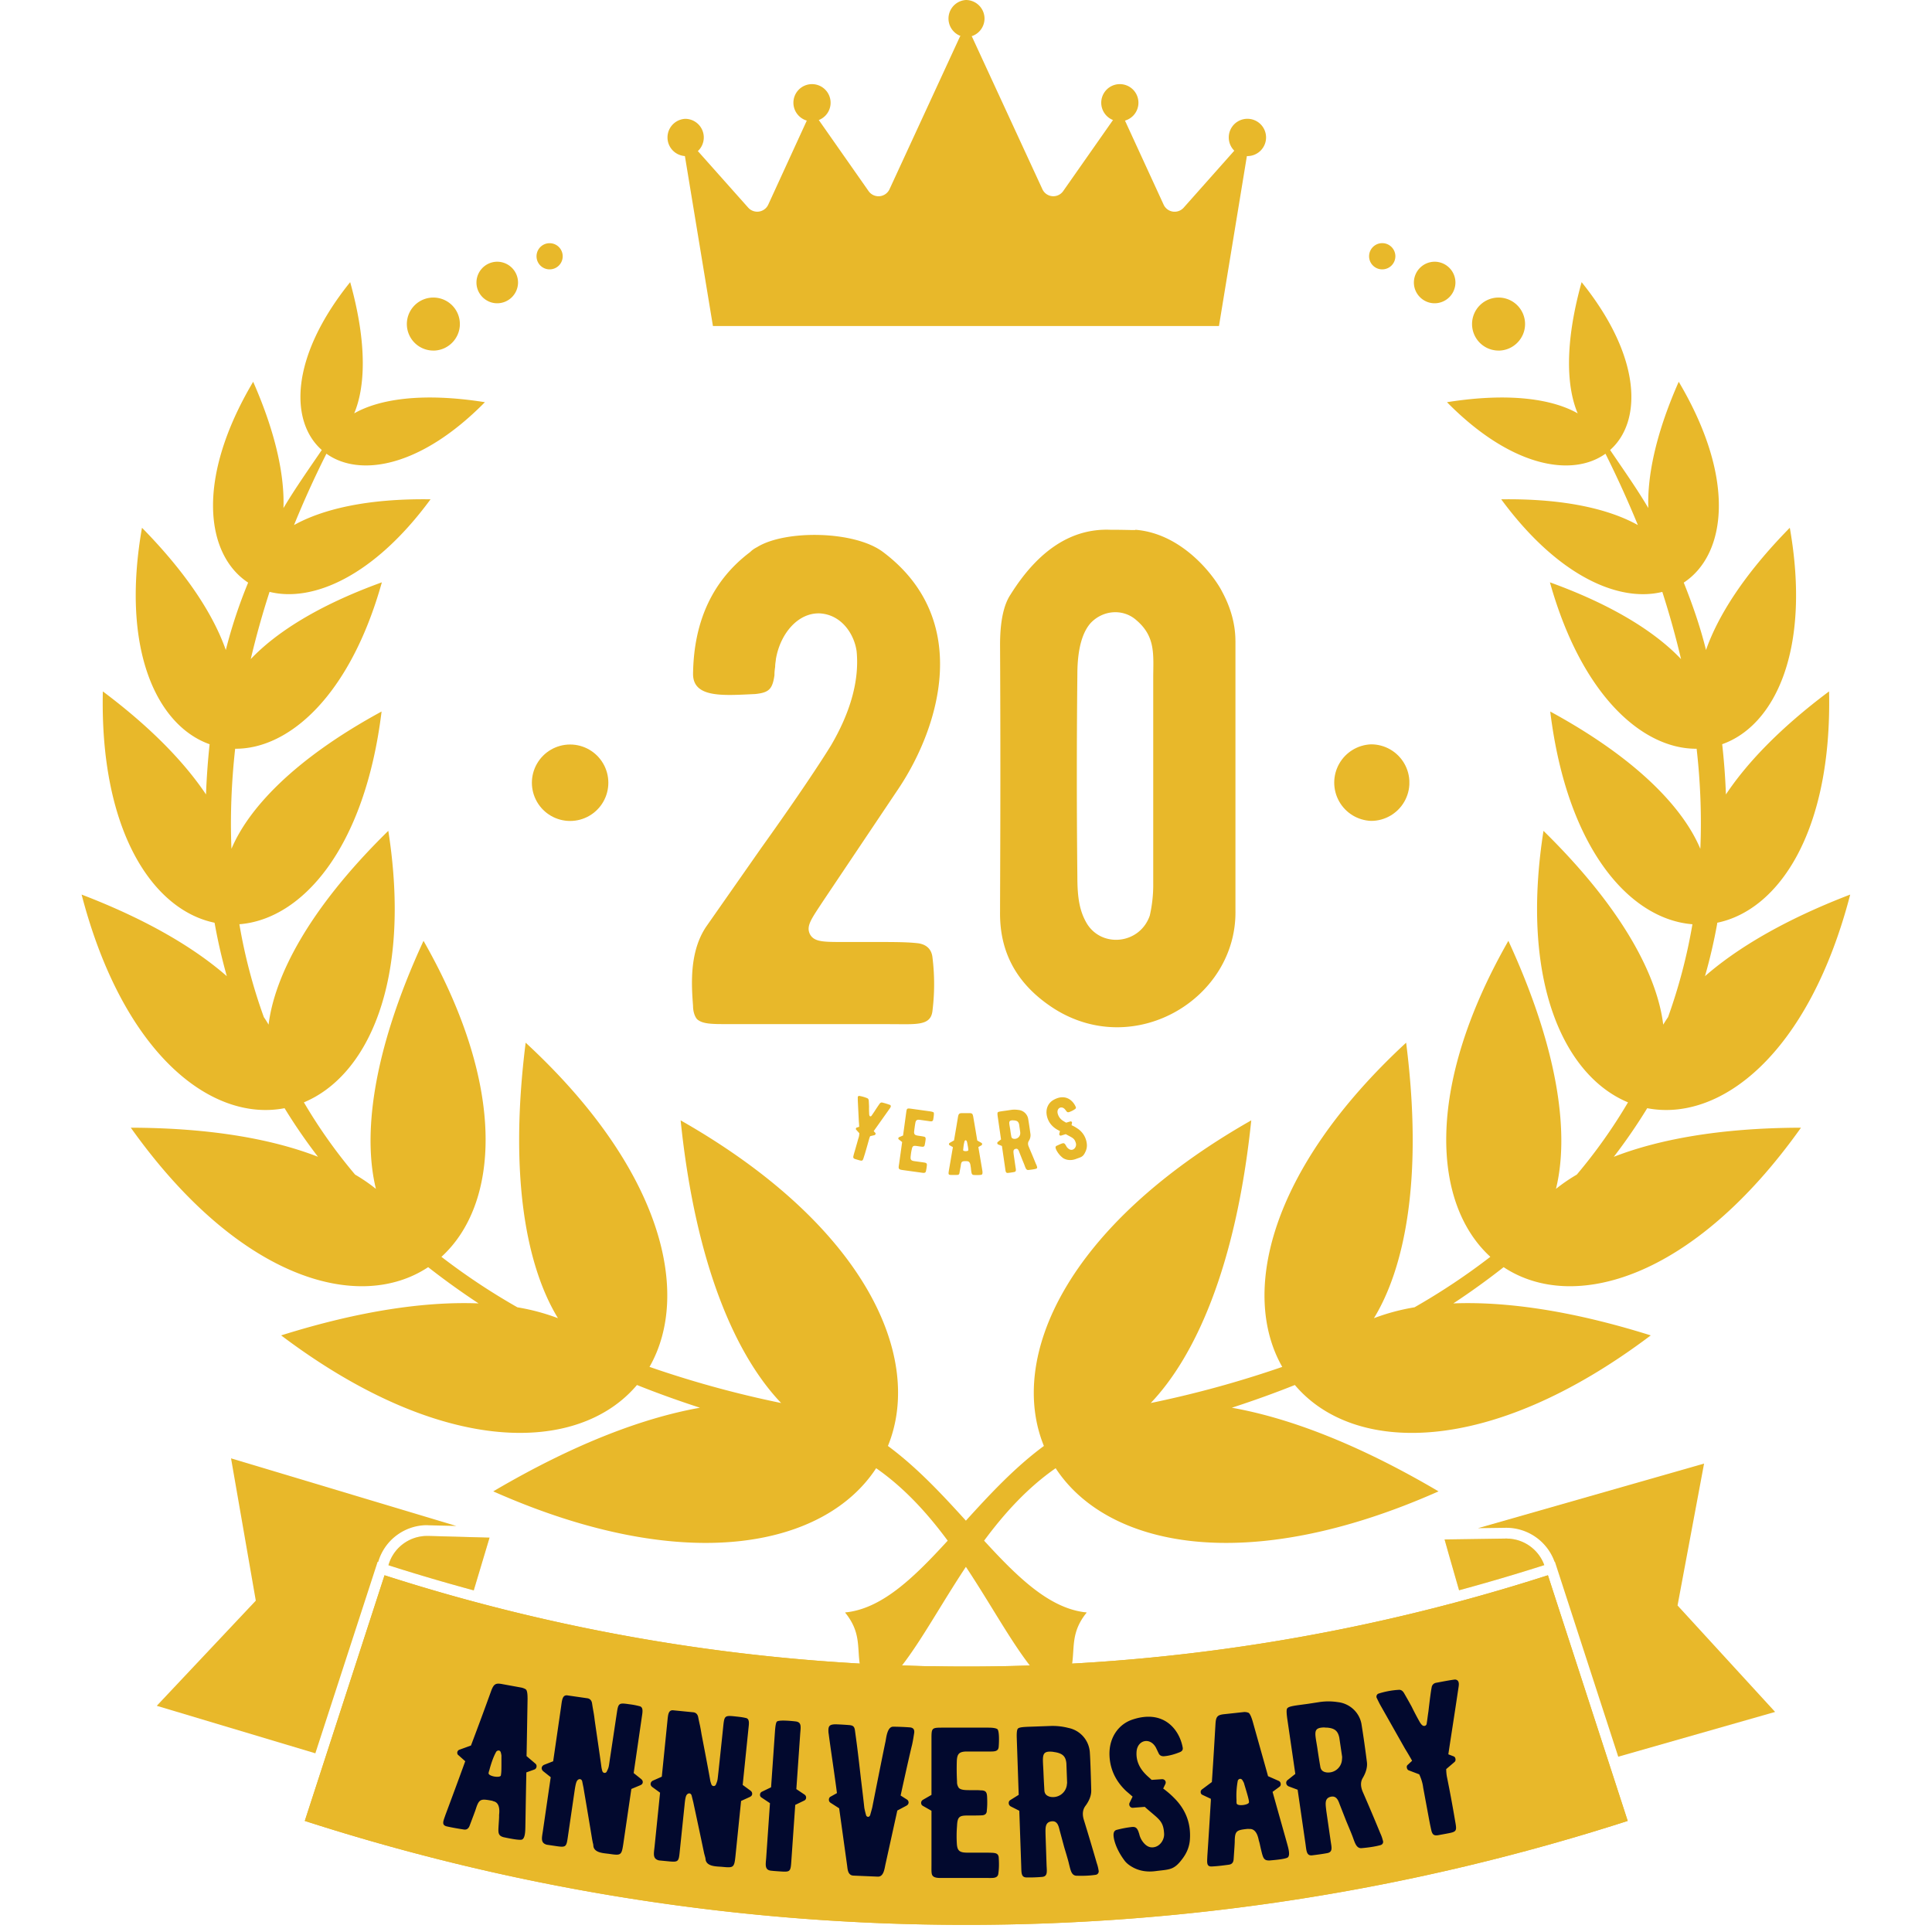 <svg xmlns="http://www.w3.org/2000/svg" width="100" height="100" version="1.0" viewBox="0 0 75 75"><defs><clipPath id="b"><path d="M3.168 10.922h68.656V65.8H3.168Zm0 0"/></clipPath><clipPath id="c"><path d="M57 56.61h12V69H57Zm0 0"/></clipPath><clipPath id="f"><path d="M1 .52h4v2.402H1Zm0 0"/></clipPath><clipPath id="e"><path d="M0 0h5v3H0z"/></clipPath><clipPath id="g"><path d="M6.086 56.61H18V69H6.086Zm0 0"/></clipPath><clipPath id="j"><path d="M1 .52h4.2v2.402H1Zm0 0"/></clipPath><clipPath id="i"><path d="M0 0h6v3H0z"/></clipPath><clipPath id="k"><path d="M11 61h53v13.996H11Zm0 0"/></clipPath><clipPath id="l"><path d="M20.648 28.902h2.97v2.97h-2.97Zm0 0"/></clipPath><clipPath id="m"><path d="M22.133 28.902a1.484 1.484 0 1 0-.002 2.968 1.484 1.484 0 0 0 .002-2.968Zm0 0"/></clipPath><clipPath id="n"><path d="M51.742 28.895h2.969v2.972h-2.969Zm0 0"/></clipPath><clipPath id="o"><path d="M53.227 28.895a1.487 1.487 0 0 0 0 2.972 1.486 1.486 0 0 0 0-2.972Zm0 0"/></clipPath><mask id="d"><g filter="url(#a)"><path fill-opacity=".3" d="M-7.5-7.5h90v90h-90z"/></g></mask><mask id="h"><g filter="url(#a)"><path fill-opacity=".3" d="M-7.5-7.5h90v90h-90z"/></g></mask><filter id="a" width="100%" height="100%" x="0%" y="0%"><feColorMatrix color-interpolation-filters="sRGB" values="0 0 0 0 1 0 0 0 0 1 0 0 0 0 1 0 0 0 1 0"/></filter></defs><g clip-path="url(#b)"><path fill="#e8b82a" fill-rule="evenodd" d="M12.492 17.469c-.512.75-1.039 1.5-1.488 2.254.043-1.196-.262-2.825-1.176-4.903-2.254 3.801-1.832 6.72-.195 7.797a19.143 19.143 0 0 0-.867 2.617c-.454-1.297-1.446-2.906-3.254-4.746-.836 4.758.597 7.684 2.625 8.403a28.43 28.43 0 0 0-.14 1.949c-.806-1.203-2.087-2.563-4.005-4-.12 5.45 1.957 8.488 4.336 8.98l.012.059c.125.691.281 1.363.465 2.016-1.235-1.079-3.059-2.18-5.637-3.168 1.625 6.242 5.07 8.836 7.879 8.293.398.652.832 1.28 1.297 1.886-1.719-.668-4.102-1.12-7.266-1.129 4.203 5.91 8.863 7.192 11.543 5.414.629.493 1.281.961 1.957 1.407-1.98-.078-4.52.254-7.664 1.242 6.293 4.746 11.555 4.597 13.813 1.926.8.32 1.617.613 2.445.882-2.152.383-4.832 1.368-8.024 3.247 7.48 3.32 12.872 2.152 14.864-.899 1.101.766 2 1.762 2.777 2.813-1.285 1.402-2.488 2.582-3.867 2.773-.145.02-.133-.012-.043.11.754 1.015.168 1.671.82 2.882.125.23.004.313.285.121 1.172-.812 2.164-2.84 3.512-4.87 1.348 2.03 2.34 4.058 3.516 4.87.281.192.16.11.285-.12.648-1.212.066-1.868.816-2.884.09-.12.102-.09-.043-.109-1.379-.191-2.582-1.371-3.867-2.773.777-1.051 1.676-2.047 2.777-2.813 1.993 3.05 7.383 4.219 14.864.899-3.192-1.88-5.867-2.864-8.024-3.247.828-.27 1.645-.562 2.446-.882 2.257 2.672 7.523 2.82 13.816-1.926-3.144-.988-5.687-1.32-7.664-1.242a28.526 28.526 0 0 0 1.953-1.407c2.684 1.778 7.344.496 11.543-5.414-3.164.008-5.543.461-7.266 1.13.465-.606.899-1.235 1.297-1.887 2.813.542 6.258-2.051 7.88-8.293-2.575.988-4.403 2.09-5.638 3.168.188-.653.344-1.325.47-2.016l.007-.059c2.383-.492 4.461-3.53 4.34-8.98-1.922 1.437-3.203 2.797-4.004 4a26.197 26.197 0 0 0-.145-1.95c2.032-.718 3.461-3.644 2.625-8.402-1.808 1.84-2.8 3.45-3.253 4.746-.204-.832-.5-1.71-.864-2.617 1.637-1.078 2.059-3.996-.195-7.797-.918 2.078-1.223 3.707-1.18 4.903-.445-.754-.976-1.504-1.484-2.254 1.242-1.098 1.242-3.598-1.106-6.516-.683 2.45-.57 4.113-.152 5.094-.926-.527-2.562-.832-5.074-.434 2.496 2.535 4.863 2.922 6.152 2 .461.922.88 1.848 1.258 2.77-1.074-.598-2.789-1.035-5.305-1 2.211 3.004 4.586 4.008 6.254 3.594.281.875.524 1.746.727 2.609-.957-1.008-2.574-2.07-5.09-2.98 1.242 4.43 3.621 6.476 5.695 6.46.149 1.309.196 2.602.145 3.864l-.004.015c-.64-1.52-2.363-3.441-5.824-5.324.656 5.363 3.113 8.07 5.52 8.258a21.179 21.179 0 0 1-.946 3.605 6.13 6.13 0 0 0-.188.293c-.222-1.832-1.496-4.433-4.648-7.523-.918 5.871.816 9.516 3.281 10.539a20.438 20.438 0 0 1-1.988 2.805c-.3.175-.57.363-.809.554.493-1.992.2-5.183-1.847-9.629-3.297 5.774-2.899 10.262-.7 12.266-.906.7-1.886 1.356-2.945 1.961a8.188 8.188 0 0 0-1.574.422c1.172-1.918 1.926-5.36 1.25-10.695-5.344 4.937-6.426 9.753-4.809 12.586a41.032 41.032 0 0 1-5.105 1.402c1.691-1.774 3.305-5.223 3.902-10.973-7.219 4.106-9.441 9.223-8.05 12.64-1.13.833-2.11 1.888-3.028 2.9-.918-1.012-1.898-2.067-3.027-2.9 1.394-3.417-.832-8.534-8.047-12.64.594 5.75 2.207 9.2 3.902 10.973a40.25 40.25 0 0 1-5.11-1.403c1.618-2.832.536-7.648-4.808-12.585-.672 5.336.082 8.777 1.254 10.695a8.266 8.266 0 0 0-1.574-.422 25.428 25.428 0 0 1-2.95-1.96c2.204-2.005 2.598-6.493-.695-12.267-2.05 4.446-2.34 7.637-1.847 9.63a6.646 6.646 0 0 0-.809-.555 20.107 20.107 0 0 1-1.988-2.805c2.46-1.023 4.195-4.668 3.277-10.54-3.152 3.09-4.422 5.692-4.648 7.524a4.014 4.014 0 0 0-.184-.293 20.83 20.83 0 0 1-.949-3.605c2.406-.188 4.863-2.895 5.52-8.258-3.461 1.883-5.184 3.805-5.825 5.324l-.004-.015c-.05-1.262 0-2.555.145-3.864 2.074.016 4.453-2.03 5.695-6.46-2.515.91-4.133 1.972-5.09 2.98.204-.863.446-1.734.73-2.61 1.665.415 4.044-.59 6.25-3.593-2.51-.035-4.226.402-5.3 1 .375-.922.793-1.848 1.258-2.77 1.289.922 3.656.535 6.152-2-2.512-.398-4.152-.093-5.074.434.414-.98.527-2.645-.156-5.094-2.348 2.918-2.348 5.418-1.102 6.516"/></g><path fill="#e8b82a" fill-rule="evenodd" d="M37.496 1.441a.723.723 0 0 0 .723-.718.724.724 0 0 0-.723-.723.722.722 0 0 0 0 1.441M43.473 4.71a.722.722 0 1 0-.723-.723c0 .4.324.724.723.724M31.523 4.71a.722.722 0 1 0-.723-.723c0 .4.325.724.723.724M48.398 6.059a.724.724 0 1 0-.001-1.447.724.724 0 0 0 .001 1.447M26.598 6.059a.723.723 0 0 0 0-1.446.724.724 0 0 0 0 1.446"/><path fill="#e8b82a" fill-rule="evenodd" d="m26.586 6.047 1.09 6.61H47.32l1.086-6.61c.047-.266-.285-.426-.468-.223l-1.989 2.239a.47.47 0 0 1-.777-.118l-1.496-3.254a.269.269 0 0 0-.465-.039l-1.938 2.766a.467.467 0 0 1-.808-.074l-2.723-5.899c-.094-.207-.39-.207-.488 0L34.53 7.348a.471.471 0 0 1-.812.07L31.78 4.652a.269.269 0 0 0-.465.04l-1.492 3.253a.471.471 0 0 1-.777.117l-1.992-2.238c-.18-.203-.512-.043-.47.223M16.82 13.61c.567 0 1.032-.462 1.032-1.032a1.029 1.029 0 1 0-1.031 1.031M19.3 11.773a.81.81 0 0 0 .81-.804.81.81 0 0 0-.81-.809.81.81 0 0 0-.804.809c0 .441.363.804.805.804M21.336 10.457a.507.507 0 1 0 0-1.016.507.507 0 1 0 0 1.016M58.172 13.61c.566 0 1.031-.462 1.031-1.032a1.029 1.029 0 1 0-1.031 1.031M55.691 11.773a.81.81 0 0 0 .809-.804.81.81 0 0 0-.809-.809.81.81 0 0 0-.804.809c0 .441.363.804.804.804M53.656 10.457a.51.51 0 0 0 .512-.508.51.51 0 0 0-1.02 0c0 .281.23.508.508.508"/><path fill="#e8b82a" d="M34.633 64.64ZM36.07 64.684c-.386-.008-.773-.024-1.164-.036.387.012.778.028 1.164.036ZM36.258 64.684ZM33.188 64.57c-.036 0-.067-.004-.102-.007.035.003.066.003.102.007Zm0 0"/><g clip-path="url(#c)"><path fill="#e8b82a" d="M60.348 60.629a1.99 1.99 0 0 0-1.868-1.32h-.03l-1.075.015 8.777-2.508-1.03 5.508 3.788 4.133-6.09 1.738-2.46-7.57Zm0 0"/></g><path fill="#e8b82a" d="M58.688 59.742ZM58.457 59.727h.023l.086.003c-.039 0-.078-.003-.12 0Zm0 0"/><path fill="#e8b82a" d="m56.242 60.344-.164-.582 2.367-.035c.043 0 .082.003.121.003h.028l.093.012c.57.074 1.063.465 1.262 1.016a77.918 77.918 0 0 1-3.308.976Zm0 0"/><g mask="url(#d)"><g clip-path="url(#e)" transform="translate(55 59)"><g clip-path="url(#f)"><path fill="#e8b82a" d="M1.242 1.344 1.078.762 3.445.727c.043 0 .082.003.121.003h.028l.094.012c.57.074 1.062.465 1.261 1.016a77.918 77.918 0 0 1-3.308.976Zm0 0"/></g></g></g><path fill="#e8b82a" d="m56.64 61.734-.398-1.39Zm0 0"/><g clip-path="url(#g)"><path fill="#e8b82a" d="m9.93 62.137-.961-5.524 8.746 2.625-1.078-.027c-.016 0-.035-.004-.055-.004a1.98 1.98 0 0 0-1.895 1.41l-.003.016-.024-.004-2.418 7.434-6.156-1.844Zm0 0"/></g><path fill="#e8b82a" d="M16.496 59.629c.043-.004.086-.004.129-.004l2.383.066-2.387-.066c-.047 0-.086 0-.125.004Zm0 0"/><path fill="#e8b82a" d="M16.496 59.629c.04-.004.082-.004.121-.004l2.387.066-.613 2.047c-1.11-.3-2.215-.625-3.313-.976l.008-.024a1.56 1.56 0 0 1 1.41-1.11Zm0 0"/><g mask="url(#h)"><g clip-path="url(#i)" transform="translate(14 59)"><g clip-path="url(#j)"><path fill="#e8b82a" d="M2.496.629c.04-.004.082-.004.121-.004l2.387.066-.613 2.047c-1.11-.3-2.215-.625-3.313-.976l.008-.024a1.56 1.56 0 0 1 1.41-1.11Zm0 0"/></g></g></g><g fill="#e8b82a" clip-path="url(#k)"><path d="m60.09 61.152 3.097 9.535a83.634 83.634 0 0 1-25.675 4.036 83.64 83.64 0 0 1-25.68-4.035l3.098-9.536a73.463 73.463 0 0 0 18.156 3.41c.035.004.066.004.102.008.269.016.542.028.812.04.21.011.422.023.633.03.09.005.183.005.277.008.387.016.774.028 1.16.036h.188c.414.007.828.011 1.242.011h.012a73.58 73.58 0 0 0 22.578-3.543Zm0 0"/><path d="M37.5 64.695c-.414 0-.828-.004-1.242-.011h-.188c-.386-.008-.773-.024-1.164-.036-.09-.003-.183-.003-.273-.007-.211-.008-.422-.024-.633-.032-.273-.015-.543-.023-.813-.039-.035-.004-.066-.004-.101-.007a73.708 73.708 0 0 1-18.16-3.41l-3.094 9.535a83.64 83.64 0 0 0 25.68 4.035c8.73 0 17.367-1.36 25.675-4.035l-3.097-9.536a73.58 73.58 0 0 1-22.578 3.543H37.5Zm0 0"/></g><path fill="#e8b82a" d="M34.552 39.756h-6.27c-.648 0-1 0-1.218-.187-.078-.082-.16-.274-.16-.516-.055-.758-.164-2.082.511-3.082l2.137-3.055c1.488-2.078 2.352-3.402 2.703-3.972.73-1.242 1.11-2.485 1-3.649-.082-.648-.566-1.433-1.433-1.484-.864-.027-1.54.809-1.703 1.781 0 .055-.028.164-.028.297-.027.164-.027.274-.027.324-.078.543-.215.676-.754.73-1.219.055-2.406.165-2.406-.78.027-2.083.785-3.653 2.215-4.731.082-.082.164-.137.269-.191 1.082-.676 3.785-.649 4.895.191 3.484 2.621 2.187 6.809.593 9.188l-2.918 4.351c-.46.703-.675.973-.515 1.297.164.3.515.3 1.324.3h1.082c.895 0 1.379 0 1.812.052.325.054.512.246.54.57a8.381 8.381 0 0 1 0 2.027c-.055.621-.622.54-1.649.54ZM47.96 24.89v10.46c.054 3.406-3.895 5.785-7.028 3.813-1.434-.918-2.137-2.165-2.11-3.786 0-1.242.028-4.703 0-10.351 0-.89.137-1.543.407-1.946 1.082-1.73 2.379-2.57 3.863-2.515.73 0 1.055.027.973 0 1.84.137 3.082 1.812 3.379 2.406.351.649.515 1.297.515 1.918Zm-3.192 9.378V26.35c0-.918.11-1.621-.649-2.27-.511-.46-1.296-.406-1.78.106-.434.488-.516 1.352-.516 2a374.087 374.087 0 0 0 0 7.84c0 .812.082 1.351.378 1.84.594.945 2.055.78 2.434-.325a5.38 5.38 0 0 0 .133-1.273Zm0 0"/><g clip-path="url(#l)"><g clip-path="url(#m)"><path fill="#e8b82a" d="M20.648 28.902h2.97v2.97h-2.97Zm0 0"/></g></g><path fill="#02092e" d="M20.393 70.968c.004-.066.012-.785.04-2.164l.308-.11a.128.128 0 0 0 .086-.105.127.127 0 0 0-.043-.125l-.344-.293c.004-.066.016-.812.04-2.214 0-.137-.005-.29-.052-.36-.027-.031-.09-.058-.172-.082l-.746-.136c-.261-.051-.336-.016-.437.246a137.67 137.67 0 0 1-.79 2.136l-.433.157a.13.13 0 0 0-.097.097c-.008.059.007.098.054.13l.254.226c0 .008-.015.03-.02.054a232.2 232.2 0 0 1-.75 2.032c-.078.234-.167.394.06.445.171.039.386.078.64.117.113.024.191-.023.238-.14.137-.364.219-.579.238-.641.13-.41.196-.414.621-.336 0 0 .028.004.067.023.285.059.226.457.219.54.004.07-.004.167-.012.296-.016.266-.031.39.031.47.028.038.074.065.153.089.066.012.644.144.73.086.078-.047.113-.192.117-.438Zm-.949-2.043c-.04.106-.5.028-.477-.097a.526.526 0 0 1 .028-.106c.09-.34.187-.582.273-.726.043-.051.14-.07.172.03a.803.803 0 0 1 .027.134c-.004.023.004.472-.007.625-.004.074-.016.125-.016.14ZM24.892 69.064l-.293-.234.316-2.172c.027-.188.074-.395-.098-.426a2.833 2.833 0 0 0-.394-.074c-.402-.059-.422-.047-.48.36.003-.036-.083.558-.27 1.788-.04.27-.035.297-.11.446-.03.097-.156.097-.183-.008-.012-.035-.02-.078-.031-.133-.04-.309-.196-1.367-.262-1.824a5.409 5.409 0 0 0-.047-.328 9.36 9.36 0 0 1-.055-.325c-.015-.12-.082-.191-.18-.207l-.784-.113c-.188-.02-.204.18-.239.438l-.308 2.12-.36.141c-.047.028-.074.055-.086.114-.004.05.016.086.051.125l.3.238-.304 2.086c-.039.265-.101.465.149.535l.289.043c.465.07.472.07.535-.375l.262-1.79c.027-.175.05-.288.086-.35.054-.094.167-.102.203.003l.058.285c-.011-.043.106.614.332 1.989l.024.12c.02.063.02.106.023.138.047.269.434.265.633.296.437.063.46.051.527-.386l.313-2.137.347-.145c.055-.023.086-.054.094-.101.008-.059-.012-.094-.058-.137ZM29.136 69.514l-.305-.223.223-2.18c.02-.19.059-.398-.113-.421-.125-.031-.258-.043-.399-.059-.406-.043-.422-.027-.465.38.004-.032-.058.566-.19 1.8-.032.273-.024.297-.09.45-.028.097-.153.1-.184 0-.012-.036-.028-.079-.04-.13-.05-.308-.253-1.359-.34-1.812a7.165 7.165 0 0 0-.058-.324 10.93 10.93 0 0 1-.07-.329c-.02-.117-.09-.183-.188-.195l-.789-.078c-.191-.012-.195.188-.222.445l-.215 2.133-.352.156c-.047.028-.074.059-.082.118-.004.05.02.086.055.12l.312.227-.214 2.098c-.028.266-.083.469.171.531l.293.028c.465.046.473.05.516-.399l.187-1.8c.016-.173.036-.29.067-.352.055-.098.164-.11.203-.004l.07.281c-.011-.043.133.61.418 1.973l.032.117c.02.062.023.105.027.14.058.266.445.247.644.266.438.043.465.031.512-.41l.219-2.148.344-.157c.05-.027.082-.058.086-.109.003-.059-.016-.094-.063-.133ZM31.234 69.667l-.32-.214.148-2.122c.02-.285.067-.464-.156-.503-.16-.02-.656-.07-.746.003-.035.032-.059.157-.074.356l-.153 2.195-.347.168a.13.13 0 0 0-.082.113c-.004.06.02.094.066.122l.32.214-.148 2.145c-.02.234-.059.437.168.473.082.011.2.02.355.03.407.028.426.024.454-.394l.152-2.187.348-.168a.121.121 0 0 0 .074-.11.133.133 0 0 0-.059-.12ZM33.134 72.811l.95.04c.226 0 .253-.317.293-.493l.457-2.074.355-.188c.05-.031.078-.062.082-.12a.135.135 0 0 0-.07-.122l-.239-.152c.286-1.313.422-1.883.442-1.957.043-.192.066-.36.086-.48.012-.126-.035-.196-.168-.208a9.625 9.625 0 0 0-.649-.027c-.226 0-.265.406-.296.566-.102.48-.383 1.895-.504 2.508-.012.082-.051.2-.09.348-.035.113-.137.086-.16.02a3.225 3.225 0 0 1-.07-.29 73.486 73.486 0 0 0-.133-1.137c-.13-1.156-.172-1.44-.23-1.863-.02-.16-.075-.203-.231-.215a10.66 10.66 0 0 0-.528-.03c-.234.007-.285.065-.27.308 0 .023.009.058.012.09.04.32.192 1.343.258 1.832l.031.226.028.215-.238.133c-.051.023-.07.066-.075.117 0 .055.016.09.063.125l.336.215.308 2.215c.02.125.016.39.25.398ZM38.77 72.095c-.028-.192-.192-.164-.442-.176h-.82c-.274-.008-.348-.09-.364-.355a4.857 4.857 0 0 1 .008-.684c.016-.36.098-.402.414-.402.242 0 .434 0 .559-.008.117-.008.183-.067.183-.184.02-.176.02-.351.012-.523-.008-.203-.059-.262-.258-.262-.058-.008-.16-.008-.293-.008-.258 0-.441.008-.543-.082a.372.372 0 0 1-.074-.242 9.605 9.605 0 0 1-.008-.824c.016-.258.09-.344.367-.352h.825c.242 0 .418.02.433-.183.016-.192.028-.61-.05-.684-.04-.031-.149-.059-.34-.059h-1.801c-.41 0-.418.016-.418.434v2.176l-.332.191c-.043.028-.07.067-.07.117 0 .059.027.094.066.118l.336.191v2.059c0 .308-.012.418.066.484.074.066.215.066.332.066h1.809c.176 0 .375.02.39-.183.028-.2.028-.406.012-.625ZM42.577 72.328a99.23 99.23 0 0 0-.508-1.7c-.059-.207-.039-.382.07-.527.153-.207.227-.41.223-.601-.02-.766-.039-1.258-.055-1.48a1.038 1.038 0 0 0-.832-.942 2.455 2.455 0 0 0-.722-.075l-.442.016c-.48.02-.722.012-.797.086-.039.047-.05.172-.043.379l.075 2.191-.325.203a.126.126 0 0 0-.062.118c0 .058.027.093.07.125l.34.172.074 2.117c.012.273-.015.472.211.472.2.004.399-.004.59-.02.234-.015.195-.206.184-.456l-.04-1.176c-.003-.258-.027-.48.215-.523.239-.043.29.171.329.332l.18.668c.097.32.163.543.19.668.06.23.09.421.274.44.277.009.527 0 .75-.034a.136.136 0 0 0 .121-.172 1.542 1.542 0 0 0-.07-.281Zm-1.18-3.871.028.75c0 .02-.008.05-.012.101a.543.543 0 0 1-.653.442c-.144-.04-.214-.118-.218-.262 0-.016-.016-.246-.032-.613-.023-.692-.12-.915.348-.872.031.004.067.012.125.02.277.055.39.168.414.434ZM45.577 69.794a3.442 3.442 0 0 0-.422-.363l.082-.172c.05-.097-.024-.199-.133-.191l-.398.027c-.063-.062-.188-.168-.215-.199-.27-.266-.39-.559-.371-.879.023-.469.523-.598.754-.172l.101.211c.04.09.11.125.207.121.2-.015.414-.074.633-.164.082-.039.117-.094.094-.191-.133-.692-.742-1.469-1.942-1.07-.523.171-.894.664-.898 1.316 0 .562.219 1.055.648 1.46l.25.216-.117.242c-.043.094.031.207.14.191l.45-.035.078.07c.465.41.645.473.672.965.016.223-.133.453-.332.516-.203.066-.375-.016-.524-.238a.8.8 0 0 1-.101-.227c-.012-.059-.031-.09-.031-.105-.063-.172-.125-.22-.293-.196a4.14 4.14 0 0 0-.551.106c-.172.039-.133.242-.11.367.063.27.2.555.422.848.075.093.188.18.336.257.243.125.524.172.84.133.563-.074.723-.027 1.067-.496.168-.226.265-.476.28-.746.04-.613-.16-1.148-.616-1.602ZM49.986 71.646c-.015-.066-.214-.758-.585-2.086l.265-.195a.117.117 0 0 0 .05-.121.13.13 0 0 0-.077-.11l-.414-.183c-.016-.067-.219-.782-.598-2.133-.039-.13-.09-.274-.152-.324a.396.396 0 0 0-.188-.032l-.758.082c-.261.028-.324.086-.343.364-.028.464-.07 1.222-.141 2.27l-.371.277c-.047.03-.07.074-.063.125.004.054.036.085.086.105l.309.145c0 .007-.004.035 0 .058-.02.297-.059 1.012-.137 2.16-.008.246-.047.426.188.407.176-.008.39-.032.644-.067.117-.016.176-.078.188-.207.027-.387.043-.617.043-.684.004-.43.07-.453.5-.5 0 0 .027 0 .066.004.293-.023.352.371.371.454.024.066.043.164.07.285.063.261.087.386.169.445.035.027.085.039.171.039.067-.008.657-.047.723-.129.059-.066.05-.215-.016-.45Zm-1.5-1.684c-.003.11-.464.168-.48.043-.004-.023-.008-.066-.004-.11a3.128 3.128 0 0 1 .05-.776c.028-.059.114-.102.177-.016.027.047.05.086.062.117.004.024.14.453.172.602.02.074.023.125.023.14ZM53.585 71.172a76.95 76.95 0 0 0-.692-1.633c-.078-.199-.082-.375.016-.531.129-.223.18-.434.152-.621a44.246 44.246 0 0 0-.21-1.469c-.087-.46-.473-.8-.934-.844a2.335 2.335 0 0 0-.723.004l-.437.067c-.48.066-.72.086-.786.172-.035.046-.03.171-.003.379l.316 2.167-.3.239a.132.132 0 0 0-.052.125c.008.058.04.09.086.117l.356.133.304 2.094c.04.273.036.476.258.453.2-.024.399-.051.586-.086.23-.043.168-.227.133-.477l-.168-1.16c-.027-.258-.078-.48.156-.547.235-.066.309.14.364.293l.253.645c.13.312.22.523.262.644.082.223.137.41.32.41.274-.023.524-.058.743-.117.09-.023.129-.101.097-.183a1.473 1.473 0 0 0-.097-.274Zm-1.594-3.719.11.743c0 .02 0 .05-.005.101a.534.534 0 0 1-.597.508c-.149-.02-.227-.094-.246-.23a24.53 24.53 0 0 1-.098-.61c-.098-.687-.223-.894.25-.906a.91.91 0 0 0 .125.008c.281.027.406.125.461.386ZM56.45 65.203c-.183.024-.421.07-.714.125a.208.208 0 0 0-.16.18c-.032.16-.07.461-.125.93-.028.183-.043.324-.063.445-.004.07-.031.106-.09.117-.09.016-.164-.113-.219-.215-.074-.129-.23-.43-.273-.523a23.087 23.087 0 0 0-.29-.516c-.054-.101-.12-.148-.198-.148a3.192 3.192 0 0 0-.805.148c-.062.02-.098.102-.07.164.043.086.082.172.133.266l.968 1.711c.051.082.149.242.274.465l-.157.148c-.046.035-.058.07-.046.13.011.046.035.085.086.1l.394.15c.082.179.133.347.152.51l.227 1.224c.047.253.082.402.094.457.043.152.101.195.261.171l.293-.054c.442-.082.442-.082.36-.532a50.052 50.052 0 0 0-.317-1.703 1.81 1.81 0 0 1-.023-.277l.316-.27c.043-.035.051-.078.043-.128-.011-.055-.035-.086-.086-.102l-.191-.074c.102-.68.238-1.535.39-2.563.024-.14.032-.238-.03-.3-.04-.036-.087-.043-.133-.036Zm0 0"/><path fill="#e8b82a" d="M34.534 42.887a2.669 2.669 0 0 0-.285-.086c-.035-.008-.067.004-.094.035-.04.055-.11.156-.215.32-.043.063-.074.11-.105.153-.016.023-.032.031-.055.027-.035-.012-.04-.074-.04-.12-.003-.063-.007-.204-.003-.243a9.736 9.736 0 0 0-.012-.246c-.004-.043-.02-.074-.047-.09a1.386 1.386 0 0 0-.32-.094c-.027-.004-.059.02-.059.047v.121l.04.809c.003.043.011.117.015.222l-.086.028c-.023.004-.031.012-.039.035a.048.048 0 0 0 .012.055l.117.129a.619.619 0 0 1-.039.214l-.14.493c-.032.101-.044.16-.051.183-.012.067.004.09.062.113l.121.036c.176.05.176.05.23-.13.04-.12.106-.35.2-.687a.661.661 0 0 1 .039-.105l.168-.04a.064.064 0 0 0 .039-.038c.008-.024.004-.04-.012-.055l-.058-.063.617-.87c.035-.048.055-.083.043-.118a.056.056 0 0 0-.043-.035ZM35.982 45.217c0-.082-.07-.082-.172-.098l-.332-.046c-.113-.02-.136-.06-.128-.168.011-.106.023-.196.043-.278.027-.144.062-.156.19-.14.099.015.177.027.227.03.051 0 .079-.019.086-.066.016-.07.028-.14.036-.214.007-.082-.012-.106-.094-.118-.024-.007-.063-.011-.117-.02-.106-.015-.18-.023-.215-.066a.158.158 0 0 1-.02-.101 5.33 5.33 0 0 1 .047-.336c.02-.106.055-.137.168-.125l.336.047c.098.015.168.031.188-.047.015-.078.043-.25.02-.285-.017-.016-.06-.031-.138-.043l-.734-.102c-.168-.023-.172-.015-.195.153l-.121.886-.149.063a.056.056 0 0 0-.035.043c-.004.023.008.039.023.05l.125.098-.117.84c-.02.125-.027.168 0 .2.024.03.082.038.13.046l.737.102c.07.011.153.027.172-.051.02-.082.032-.168.04-.254ZM38.128 45.407c-.003-.027-.054-.316-.148-.879l.117-.066c.02-.012.028-.023.028-.047 0-.023-.008-.039-.028-.05l-.16-.09a95.5 95.5 0 0 0-.152-.899c-.008-.055-.024-.117-.047-.14a.166.166 0 0 0-.074-.024h-.313c-.11 0-.137.023-.16.137-.031.187-.082.496-.156.922l-.164.093c-.02.012-.032.028-.032.051 0 .024.012.035.032.047l.12.07c0 .004-.003.016-.003.028-.024.117-.07.41-.152.875-.012.101-.04.172.058.175.07.004.16.004.266 0 .05 0 .078-.023.086-.074.027-.16.047-.25.05-.277.02-.176.047-.184.227-.184 0 0 .008 0 .027.004.118.004.125.168.13.203a.657.657 0 0 1 .015.121c.016.11.02.16.05.188.012.012.036.02.067.023.027 0 .274.012.305-.02.027-.023.031-.085.011-.187Zm-.539-.754c-.007.047-.199.047-.199-.003 0-.008 0-.028.004-.043.012-.145.031-.25.055-.317.015-.023.05-.039.074 0l.02.05c0 .013.039.192.043.255.003.031.003.05.003.058ZM40.215 45.186c-.14-.348-.238-.57-.281-.676-.035-.082-.035-.152.004-.219a.408.408 0 0 0 .066-.254 22.881 22.881 0 0 0-.09-.605.423.423 0 0 0-.382-.344.942.942 0 0 0-.297 0l-.18.027c-.2.028-.297.036-.324.07-.012.02-.012.071 0 .157l.129.89-.125.098c-.016.016-.024.032-.02.051.004.027.016.04.035.047l.145.059.125.859c.016.113.016.195.105.187.082-.007.164-.02.243-.035.093-.015.07-.094.054-.195l-.07-.48c-.012-.106-.031-.196.066-.223.098-.028.125.058.149.12l.105.267c.051.128.09.214.106.265.035.09.058.168.133.168.113-.012.214-.023.304-.047.04-.011.055-.043.043-.078-.008-.027-.02-.07-.043-.11Zm-.652-1.532.043.305v.043a.22.22 0 0 1-.246.207c-.063-.008-.094-.039-.102-.094 0-.007-.02-.101-.039-.253-.043-.282-.094-.368.102-.372.015.004.027.004.05.004.118.012.168.051.192.16ZM41.797 43.79c-.078-.055-.125-.075-.2-.11l.016-.078c.016-.043-.023-.078-.066-.067l-.16.047c-.032-.02-.09-.05-.102-.062a.461.461 0 0 1-.23-.317c-.032-.191.16-.289.289-.136l.058.074c.024.035.055.043.098.031a.915.915 0 0 0 .238-.121c.027-.023.04-.047.02-.086-.114-.266-.426-.523-.875-.258-.192.114-.301.344-.243.61.047.222.18.402.387.527l.121.066-.027.106c-.008.043.031.082.074.066l.176-.054.039.02c.223.124.3.136.355.327a.215.215 0 0 1-.09.238c-.074.043-.152.028-.23-.05a.26.26 0 0 1-.058-.082c-.012-.02-.024-.032-.024-.04-.043-.062-.07-.074-.137-.05-.035.008-.105.043-.21.09-.067.03-.032.109-.012.156a.91.91 0 0 0 .246.305c.035.03.09.054.156.074.11.027.227.023.348-.02.218-.082.289-.074.386-.293a.56.56 0 0 0 .047-.324.81.81 0 0 0-.39-.59Zm0 0"/><g clip-path="url(#n)"><g clip-path="url(#o)"><path fill="#e8b82a" d="M51.742 28.895h2.969v2.972h-2.969Zm0 0"/></g></g></svg>